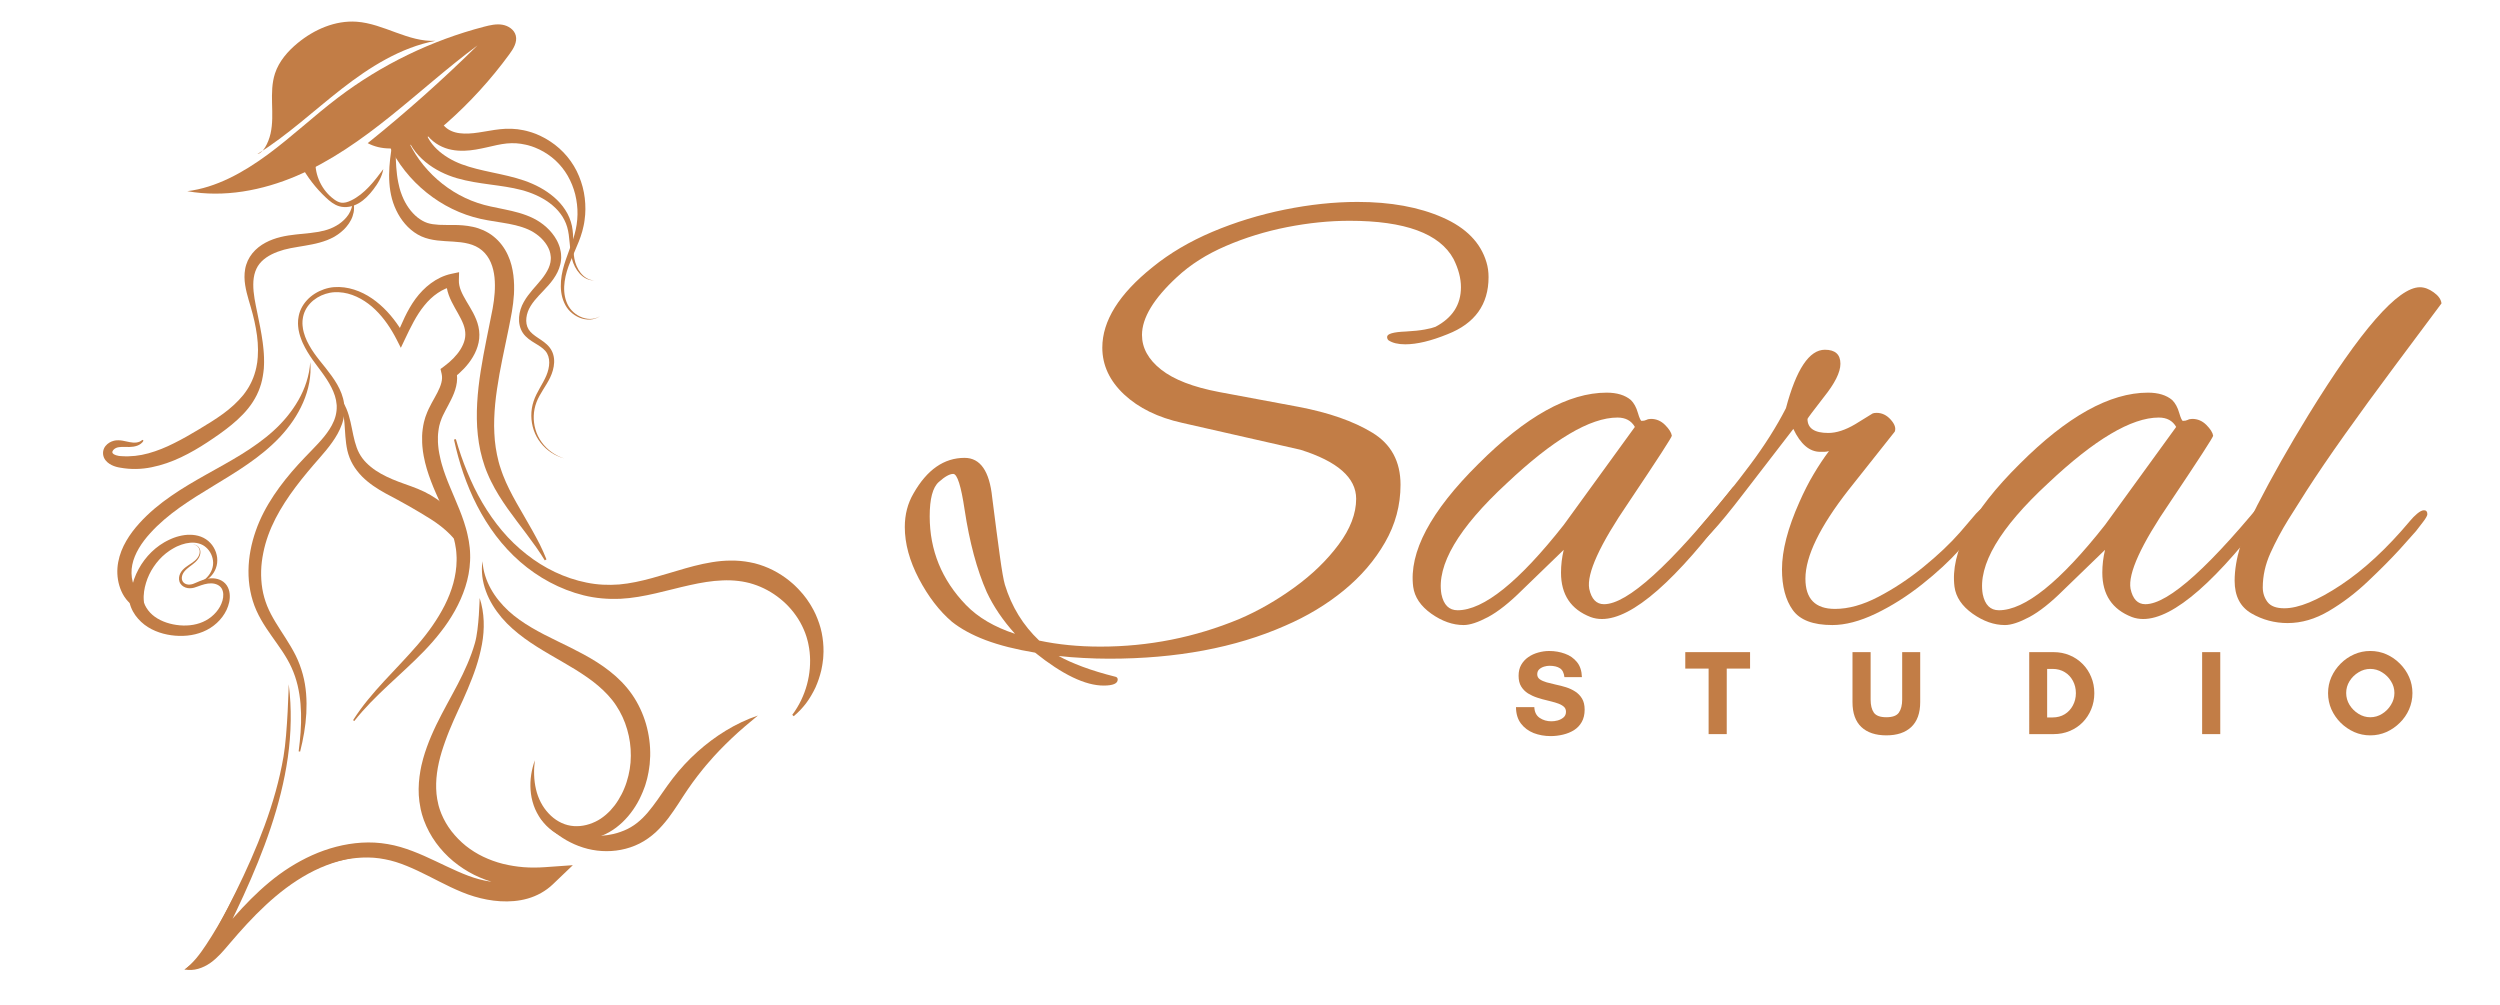 <svg xmlns="http://www.w3.org/2000/svg" id="svg57" version="1.0" preserveAspectRatio="xMidYMid" height="201" viewBox="0 0 375 150.75" zoomAndPan="magnify" width="500">
  
  <defs id="defs2">
    <g id="g1"></g>
    <clipPath id="f6157f0511">
      <path id="path1" clip-rule="nonzero" d="M 0.121,20 H 89 V 93 H 0.121 Z m 0,0"></path>
    </clipPath>
    <clipPath id="debfe81d99">
      <rect id="rect1" height="128" y="0" width="233" x="0"></rect>
    </clipPath>
    <clipPath id="fbe131b625">
      <rect id="rect2" height="23" y="0" width="152" x="0"></rect>
    </clipPath>
  </defs>
  <path id="path2" fill-rule="nonzero" fill-opacity="1" d="m 59.352,20.312 0.008,0.605 -0.008,0.605 c 0,0.398 0,0.801 0.008,1.199 0,0.793 0.016,1.582 0.078,2.352 0.062,0.773 0.145,1.527 0.293,2.254 0.039,0.18 0.074,0.363 0.121,0.539 l 0.062,0.266 0.074,0.262 c 0.023,0.086 0.047,0.176 0.074,0.258 l 0.086,0.25 c 0.051,0.168 0.121,0.328 0.184,0.492 0.516,1.293 1.32,2.438 2.273,3.203 0.477,0.375 0.977,0.672 1.496,0.844 0.508,0.168 1.078,0.238 1.75,0.281 0.672,0.035 1.426,0.02 2.266,0.023 0.844,0.012 1.781,0.055 2.816,0.281 0.516,0.105 1.059,0.289 1.59,0.52 0.266,0.121 0.531,0.27 0.789,0.418 l 0.371,0.242 c 0.121,0.09 0.242,0.18 0.359,0.273 0.469,0.375 0.895,0.816 1.25,1.289 0.359,0.477 0.652,0.98 0.887,1.492 0.477,1.023 0.703,2.055 0.828,3.031 0.121,0.984 0.133,1.926 0.086,2.84 -0.055,0.914 -0.168,1.797 -0.316,2.66 -0.078,0.445 -0.152,0.824 -0.23,1.223 l -0.23,1.184 c -0.332,1.566 -0.656,3.113 -0.961,4.637 -0.156,0.766 -0.305,1.523 -0.438,2.277 -0.137,0.758 -0.254,1.508 -0.367,2.258 -0.223,1.492 -0.367,2.977 -0.418,4.441 -0.016,0.367 -0.016,0.73 -0.016,1.098 0.008,0.359 0.016,0.727 0.035,1.086 0.035,0.723 0.094,1.441 0.207,2.148 0.113,0.707 0.246,1.41 0.43,2.105 l 0.145,0.52 c 0.047,0.172 0.113,0.34 0.168,0.512 0.059,0.168 0.109,0.344 0.172,0.512 l 0.191,0.516 c 0.527,1.367 1.227,2.727 1.988,4.086 0.758,1.363 1.594,2.723 2.375,4.141 0.199,0.355 0.395,0.707 0.586,1.066 0.191,0.355 0.383,0.711 0.566,1.078 0.352,0.73 0.699,1.469 0.988,2.227 l -0.25,0.148 c -1.652,-2.711 -3.715,-5.145 -5.566,-7.75 -0.922,-1.309 -1.789,-2.664 -2.496,-4.109 L 73.395,71.648 c -0.086,-0.18 -0.16,-0.371 -0.242,-0.555 -0.074,-0.188 -0.16,-0.367 -0.23,-0.559 L 72.715,69.969 c -0.262,-0.762 -0.48,-1.539 -0.656,-2.324 -0.176,-0.789 -0.293,-1.586 -0.383,-2.387 -0.09,-0.801 -0.137,-1.602 -0.148,-2.406 -0.027,-1.605 0.078,-3.211 0.254,-4.801 0.363,-3.188 1.027,-6.316 1.652,-9.438 0.156,-0.777 0.32,-1.559 0.465,-2.336 0.141,-0.773 0.246,-1.555 0.301,-2.336 0.055,-0.781 0.055,-1.566 -0.023,-2.336 -0.082,-0.77 -0.254,-1.531 -0.555,-2.23 -0.297,-0.699 -0.742,-1.332 -1.316,-1.816 -0.578,-0.492 -1.277,-0.812 -2.02,-1 -1.496,-0.387 -3.105,-0.297 -4.711,-0.492 -0.805,-0.098 -1.617,-0.273 -2.375,-0.613 -0.754,-0.34 -1.434,-0.836 -2.016,-1.41 -1.164,-1.164 -1.953,-2.648 -2.387,-4.215 -0.422,-1.574 -0.488,-3.207 -0.383,-4.809 0.109,-1.602 0.379,-3.18 0.648,-4.75 l 0.293,0.051 z m 0,0" fill="#c27d46"></path>
  <path id="path3" fill-rule="nonzero" fill-opacity="1" d="M 38.613,23.105 C 43.133,20.281 47.047,16.609 51.25,13.332 55.453,10.059 60.109,7.113 65.344,6.117 61.262,6.355 57.57,3.547 53.492,3.258 50.289,3.035 47.125,4.418 44.648,6.461 c -1.48,1.219 -2.793,2.727 -3.395,4.547 -0.477,1.441 -0.48,2.988 -0.445,4.504 0.039,1.516 0.109,3.051 -0.227,4.531 -0.336,1.477 -1.141,2.922 -1.969,3.062 z m 0,0" fill="#c27d46"></path>
  <path id="path4" fill-rule="nonzero" fill-opacity="1" d="m 66.965,18.484 c 3.508,-3.09 6.676,-6.566 9.434,-10.34 0.605,-0.824 1.219,-1.809 0.969,-2.805 C 77.145,4.449 76.25,3.855 75.34,3.707 c -0.906,-0.148 -1.828,0.066 -2.719,0.297 -7.918,2.062 -15.426,5.707 -21.945,10.66 -3.605,2.734 -6.902,5.859 -10.547,8.539 -3.645,2.684 -7.73,4.949 -12.035,5.473 5.508,0.992 11.246,-0.094 16.391,-2.293 5.145,-2.203 9.758,-5.477 14.121,-8.98 4.367,-3.504 8.527,-7.262 13.023,-10.594 -5.238,5.16 -10.742,10.059 -16.473,14.664 1.98,1.055 4.426,0.992 6.531,0.215 2.105,-0.773 4.008,-2.082 5.277,-3.203 z m 0,0" fill="#c27d46"></path>
  <path id="path5" fill-rule="nonzero" fill-opacity="1" d="m 47.316,24.078 c -0.105,2.242 0.98,4.512 2.801,5.828 0.305,0.223 0.641,0.422 1.016,0.488 0.516,0.09 1.043,-0.09 1.516,-0.316 2.047,-0.988 3.484,-2.883 4.848,-4.707 -0.195,1.141 -0.812,2.164 -1.52,3.082 -0.613,0.793 -1.316,1.543 -2.188,2.043 -0.871,0.5 -1.934,0.727 -2.898,0.445 -0.781,-0.227 -1.434,-0.762 -2.023,-1.32 -1.504,-1.41 -2.777,-3.066 -3.758,-4.879 0.883,-0.176 1.715,-0.59 2.207,-0.664 z m 0,0" fill="#c27d46"></path>
  <path id="path6" fill-rule="nonzero" fill-opacity="1" d="m 53.078,30.688 c 0.016,0.191 0.043,0.387 0.027,0.578 -0.004,0.098 0,0.195 -0.016,0.293 -0.012,0.098 -0.027,0.195 -0.043,0.293 -0.082,0.383 -0.203,0.77 -0.387,1.125 -0.184,0.352 -0.402,0.695 -0.664,0.996 -0.121,0.16 -0.266,0.297 -0.402,0.445 -0.148,0.133 -0.289,0.277 -0.445,0.398 -0.309,0.262 -0.645,0.48 -0.988,0.688 -0.348,0.199 -0.727,0.371 -1.09,0.516 -0.734,0.281 -1.492,0.484 -2.238,0.633 -0.742,0.156 -1.477,0.262 -2.188,0.387 -0.715,0.113 -1.406,0.246 -2.051,0.418 -1.293,0.363 -2.508,0.91 -3.355,1.758 -0.207,0.211 -0.395,0.441 -0.555,0.691 -0.152,0.258 -0.289,0.527 -0.391,0.824 -0.207,0.59 -0.301,1.258 -0.301,1.945 -0.012,1.391 0.312,2.836 0.609,4.281 0.297,1.445 0.602,2.895 0.801,4.375 l 0.066,0.555 c 0.027,0.188 0.039,0.375 0.059,0.562 0.043,0.371 0.055,0.75 0.074,1.129 0.008,0.188 0.004,0.379 0.008,0.566 v 0.285 c 0,0.098 -0.008,0.191 -0.008,0.289 -0.012,0.191 -0.016,0.383 -0.027,0.574 l -0.066,0.578 c -0.102,0.766 -0.254,1.539 -0.531,2.285 -0.07,0.184 -0.129,0.375 -0.215,0.555 -0.082,0.18 -0.152,0.371 -0.246,0.543 -0.094,0.176 -0.184,0.355 -0.281,0.527 l -0.309,0.512 C 37.066,61.629 35.93,62.734 34.75,63.711 33.566,64.688 32.328,65.535 31.09,66.352 29.844,67.172 28.535,67.938 27.152,68.594 25.77,69.25 24.293,69.777 22.75,70.086 c -1.539,0.32 -3.168,0.352 -4.73,0.062 -0.102,-0.016 -0.188,-0.027 -0.301,-0.055 -0.109,-0.023 -0.215,-0.051 -0.324,-0.082 -0.215,-0.062 -0.43,-0.145 -0.645,-0.25 -0.215,-0.105 -0.43,-0.238 -0.633,-0.418 -0.203,-0.18 -0.402,-0.414 -0.527,-0.707 -0.121,-0.293 -0.164,-0.613 -0.117,-0.926 0.047,-0.312 0.18,-0.594 0.352,-0.809 0.348,-0.426 0.785,-0.664 1.25,-0.785 0.059,-0.016 0.117,-0.031 0.18,-0.039 0.059,-0.012 0.117,-0.02 0.172,-0.023 0.113,-0.012 0.223,-0.012 0.328,-0.012 0.215,0 0.422,0.023 0.617,0.055 0.391,0.066 0.746,0.16 1.09,0.223 0.336,0.066 0.672,0.098 1.004,0.055 0.328,-0.043 0.645,-0.156 0.887,-0.402 l 0.176,0.133 c -0.195,0.355 -0.559,0.605 -0.941,0.746 -0.383,0.137 -0.789,0.191 -1.184,0.195 -0.387,0.004 -0.758,-0.02 -1.102,-0.012 -0.168,0.008 -0.332,0.02 -0.484,0.043 -0.152,0.023 -0.293,0.062 -0.402,0.113 -0.23,0.102 -0.438,0.289 -0.52,0.461 -0.082,0.176 -0.039,0.262 0.023,0.352 0.035,0.043 0.086,0.09 0.164,0.141 0.082,0.047 0.188,0.098 0.312,0.137 0.121,0.043 0.258,0.074 0.398,0.098 0.07,0.012 0.145,0.02 0.215,0.027 0.066,0.008 0.164,0.012 0.246,0.016 1.348,0.09 2.699,-0.059 4.012,-0.426 1.316,-0.363 2.602,-0.887 3.855,-1.523 1.262,-0.625 2.496,-1.336 3.734,-2.082 1.242,-0.75 2.477,-1.496 3.609,-2.324 1.133,-0.832 2.164,-1.758 3.02,-2.805 l 0.305,-0.406 c 0.102,-0.133 0.191,-0.277 0.285,-0.414 0.184,-0.285 0.363,-0.574 0.508,-0.879 l 0.113,-0.227 c 0.043,-0.078 0.078,-0.152 0.109,-0.234 L 38,56.629 c 0.07,-0.16 0.113,-0.328 0.172,-0.488 0.055,-0.168 0.109,-0.332 0.148,-0.5 l 0.125,-0.512 0.094,-0.516 0.047,-0.262 0.027,-0.266 c 0.016,-0.176 0.039,-0.352 0.051,-0.531 0.051,-0.711 0.051,-1.43 -0.004,-2.152 -0.055,-0.719 -0.145,-1.441 -0.281,-2.152 -0.125,-0.719 -0.289,-1.43 -0.473,-2.137 -0.355,-1.414 -0.887,-2.797 -1.129,-4.348 -0.121,-0.77 -0.152,-1.59 0,-2.426 0.07,-0.422 0.215,-0.832 0.387,-1.234 0.188,-0.395 0.418,-0.773 0.695,-1.113 0.551,-0.676 1.246,-1.207 1.973,-1.594 0.363,-0.199 0.742,-0.359 1.121,-0.5 0.379,-0.145 0.766,-0.25 1.152,-0.348 1.555,-0.375 3.043,-0.43 4.453,-0.602 0.707,-0.082 1.391,-0.188 2.051,-0.352 0.332,-0.09 0.641,-0.184 0.953,-0.309 0.309,-0.125 0.613,-0.27 0.902,-0.441 0.148,-0.078 0.281,-0.18 0.426,-0.27 0.133,-0.105 0.277,-0.195 0.402,-0.309 0.262,-0.211 0.496,-0.457 0.711,-0.715 C 52.223,32.293 52.402,32 52.551,31.688 c 0.145,-0.312 0.242,-0.648 0.309,-1.004 h 0.219 z m 0,0" fill="#c27d46"></path>
  <path id="path7" fill-rule="nonzero" fill-opacity="1" d="m 46.535,54.309 c 0.199,2.039 -0.234,4.145 -1.066,6.059 -0.832,1.918 -2.051,3.664 -3.488,5.195 -1.441,1.527 -3.082,2.844 -4.781,4.023 C 35.5,70.773 33.734,71.832 32,72.887 c -1.738,1.051 -3.449,2.105 -5.062,3.254 -0.805,0.578 -1.586,1.18 -2.324,1.816 -0.742,0.637 -1.441,1.312 -2.086,2.027 -0.648,0.711 -1.227,1.461 -1.695,2.258 -0.465,0.793 -0.824,1.625 -0.992,2.48 -0.047,0.219 -0.074,0.426 -0.094,0.637 -0.02,0.211 -0.027,0.426 -0.02,0.641 0.012,0.43 0.066,0.859 0.176,1.266 0.207,0.82 0.637,1.555 1.188,1.945 l -1.539,0.84 c 0.012,-1.105 0.219,-2.191 0.578,-3.215 0.367,-1.02 0.891,-1.977 1.535,-2.832 0.645,-0.855 1.422,-1.613 2.301,-2.227 0.223,-0.145 0.445,-0.297 0.676,-0.43 L 24.992,81.156 c 0.121,-0.062 0.234,-0.129 0.359,-0.18 l 0.367,-0.164 0.184,-0.078 0.191,-0.074 c 0.25,-0.094 0.508,-0.172 0.77,-0.238 0.527,-0.133 1.07,-0.215 1.625,-0.207 0.551,0 1.117,0.086 1.648,0.285 0.527,0.199 1.027,0.523 1.41,0.938 0.387,0.406 0.668,0.898 0.848,1.414 0.086,0.262 0.148,0.527 0.18,0.797 0.023,0.273 0.031,0.547 -0.004,0.816 -0.066,0.535 -0.258,1.051 -0.551,1.488 -0.285,0.438 -0.672,0.801 -1.105,1.074 -0.215,0.137 -0.449,0.238 -0.684,0.328 -0.238,0.086 -0.484,0.133 -0.73,0.164 0.48,-0.133 0.918,-0.363 1.285,-0.672 0.18,-0.156 0.352,-0.324 0.496,-0.516 0.074,-0.09 0.137,-0.191 0.203,-0.285 0.059,-0.102 0.125,-0.199 0.172,-0.305 0.211,-0.414 0.316,-0.871 0.316,-1.316 -0.004,-0.449 -0.113,-0.891 -0.297,-1.289 -0.188,-0.402 -0.453,-0.758 -0.777,-1.035 -0.16,-0.141 -0.332,-0.266 -0.516,-0.359 -0.09,-0.051 -0.191,-0.086 -0.285,-0.129 -0.102,-0.035 -0.195,-0.074 -0.301,-0.098 -0.812,-0.227 -1.719,-0.113 -2.562,0.176 -0.211,0.07 -0.422,0.152 -0.625,0.246 l -0.152,0.07 -0.152,0.078 L 26.004,82.25 c -0.102,0.047 -0.195,0.113 -0.289,0.172 l -0.289,0.184 c -0.188,0.129 -0.363,0.27 -0.547,0.402 -0.707,0.566 -1.32,1.25 -1.82,1.996 -0.508,0.746 -0.898,1.57 -1.156,2.422 -0.262,0.852 -0.391,1.734 -0.363,2.609 l 0.051,1.859 L 20,90.875 C 19.422,90.504 18.98,90.008 18.641,89.484 18.301,88.957 18.062,88.395 17.895,87.824 17.562,86.684 17.512,85.48 17.73,84.32 c 0.211,-1.148 0.648,-2.219 1.211,-3.184 0.559,-0.965 1.227,-1.832 1.949,-2.629 0.715,-0.797 1.492,-1.531 2.297,-2.219 0.809,-0.688 1.648,-1.32 2.512,-1.91 1.719,-1.195 3.512,-2.223 5.289,-3.227 1.781,-0.996 3.555,-1.965 5.254,-3.016 1.699,-1.055 3.332,-2.199 4.797,-3.531 1.457,-1.324 2.742,-2.863 3.727,-4.59 0.984,-1.727 1.645,-3.664 1.77,-5.707 z m 0,0" fill="#c27d46"></path>
  <path id="path8" fill-rule="nonzero" fill-opacity="1" d="m 21.539,88.727 c -0.121,0.574 -0.105,1.129 0.059,1.66 0.086,0.27 0.207,0.531 0.367,0.785 0.152,0.25 0.352,0.508 0.559,0.73 0.84,0.898 2.098,1.48 3.43,1.75 1.332,0.27 2.742,0.25 4.012,-0.184 1.262,-0.422 2.387,-1.312 3.035,-2.48 0.16,-0.289 0.285,-0.605 0.375,-0.914 0.086,-0.309 0.129,-0.633 0.113,-0.945 -0.012,-0.309 -0.094,-0.602 -0.234,-0.848 -0.145,-0.242 -0.363,-0.434 -0.637,-0.566 -0.273,-0.133 -0.594,-0.203 -0.922,-0.211 -0.324,-0.012 -0.664,0.043 -1.004,0.129 -0.34,0.086 -0.68,0.207 -1.027,0.336 -0.164,0.062 -0.363,0.137 -0.559,0.188 -0.199,0.051 -0.406,0.082 -0.621,0.082 -0.426,0.008 -0.875,-0.133 -1.203,-0.434 -0.164,-0.148 -0.297,-0.348 -0.363,-0.562 -0.07,-0.215 -0.082,-0.434 -0.059,-0.645 0.051,-0.422 0.262,-0.801 0.527,-1.094 0.266,-0.293 0.578,-0.52 0.891,-0.727 0.312,-0.207 0.625,-0.402 0.902,-0.637 0.281,-0.23 0.52,-0.508 0.66,-0.836 0.141,-0.328 0.18,-0.715 0.012,-1.039 -0.082,-0.164 -0.199,-0.309 -0.352,-0.41 -0.074,-0.051 -0.156,-0.094 -0.246,-0.121 -0.09,-0.023 -0.18,-0.035 -0.273,-0.031 0.094,-0.012 0.188,-0.004 0.281,0.016 0.09,0.02 0.176,0.059 0.258,0.105 0.164,0.102 0.297,0.242 0.395,0.41 0.199,0.332 0.188,0.762 0.055,1.121 -0.129,0.363 -0.371,0.68 -0.648,0.941 C 29.043,84.562 28.734,84.777 28.438,85 c -0.289,0.223 -0.57,0.457 -0.789,0.73 -0.215,0.27 -0.355,0.582 -0.375,0.906 -0.02,0.324 0.094,0.621 0.328,0.805 0.113,0.094 0.254,0.164 0.402,0.203 0.148,0.043 0.305,0.055 0.461,0.043 0.16,-0.012 0.32,-0.043 0.48,-0.094 0.16,-0.051 0.309,-0.121 0.484,-0.199 C 29.77,87.242 30.125,87.09 30.5,86.969 c 0.375,-0.117 0.77,-0.211 1.191,-0.223 0.418,-0.012 0.844,0.047 1.254,0.211 0.41,0.16 0.797,0.453 1.059,0.836 0.258,0.379 0.398,0.82 0.445,1.254 0.051,0.43 0.016,0.855 -0.066,1.27 -0.09,0.41 -0.223,0.797 -0.398,1.172 -0.707,1.488 -2.008,2.648 -3.527,3.27 -0.758,0.312 -1.559,0.504 -2.367,0.582 -0.805,0.078 -1.617,0.059 -2.414,-0.055 C 24.875,95.172 24.078,94.969 23.312,94.645 22.543,94.324 21.801,93.875 21.164,93.273 20.844,92.973 20.562,92.652 20.301,92.289 20.043,91.926 19.82,91.523 19.652,91.09 19.312,90.223 19.23,89.246 19.363,88.355 Z m 0,0" fill="#c27d46"></path>
  <path id="path9" fill-rule="nonzero" fill-opacity="1" d="m 44.797,112.707 c 0.246,-1.906 0.414,-3.816 0.359,-5.711 -0.023,-0.949 -0.098,-1.891 -0.246,-2.816 -0.043,-0.23 -0.078,-0.461 -0.121,-0.688 l -0.145,-0.684 -0.18,-0.676 c -0.059,-0.223 -0.141,-0.441 -0.207,-0.664 C 43.957,100.594 43.586,99.758 43.125,98.957 42.672,98.152 42.145,97.375 41.594,96.598 41.047,95.816 40.477,95.035 39.934,94.211 39.391,93.387 38.883,92.516 38.461,91.578 37.625,89.695 37.25,87.621 37.273,85.586 c 0.023,-2.043 0.422,-4.051 1.09,-5.957 0.664,-1.914 1.617,-3.688 2.715,-5.34 1.102,-1.652 2.348,-3.18 3.66,-4.621 0.656,-0.719 1.336,-1.422 2.004,-2.109 0.664,-0.688 1.316,-1.363 1.891,-2.078 0.289,-0.355 0.559,-0.727 0.801,-1.105 0.234,-0.379 0.461,-0.766 0.621,-1.172 l 0.066,-0.152 0.055,-0.152 c 0.035,-0.105 0.074,-0.203 0.105,-0.309 0.055,-0.211 0.121,-0.418 0.148,-0.633 0.047,-0.211 0.055,-0.426 0.074,-0.641 0.012,-0.109 0,-0.215 0.004,-0.324 v -0.164 c -0.004,-0.051 -0.008,-0.105 -0.016,-0.16 -0.062,-0.871 -0.363,-1.73 -0.777,-2.551 -0.203,-0.414 -0.449,-0.812 -0.699,-1.211 -0.254,-0.395 -0.531,-0.777 -0.809,-1.164 -0.281,-0.387 -0.57,-0.77 -0.859,-1.156 C 47.055,54.195 46.77,53.801 46.5,53.387 46.234,52.977 45.973,52.559 45.746,52.121 45.625,51.902 45.523,51.676 45.414,51.453 c -0.094,-0.23 -0.199,-0.457 -0.277,-0.695 -0.09,-0.23 -0.156,-0.477 -0.227,-0.719 -0.035,-0.121 -0.055,-0.246 -0.082,-0.367 -0.016,-0.062 -0.031,-0.125 -0.039,-0.188 l -0.027,-0.188 c -0.016,-0.125 -0.043,-0.25 -0.043,-0.379 l -0.02,-0.383 c -0.004,-0.129 0.008,-0.258 0.012,-0.387 0.004,-0.062 0.004,-0.125 0.012,-0.191 L 44.75,47.766 c 0.059,-0.508 0.203,-1.012 0.43,-1.48 0.227,-0.465 0.523,-0.891 0.871,-1.266 0.695,-0.758 1.594,-1.297 2.555,-1.633 0.48,-0.164 0.984,-0.277 1.496,-0.316 0.508,-0.039 1.02,-0.023 1.523,0.039 0.504,0.066 1,0.176 1.48,0.328 0.484,0.152 0.949,0.344 1.398,0.566 0.902,0.445 1.734,1.031 2.488,1.688 1.512,1.312 2.711,2.938 3.699,4.648 l -1.203,0.047 c 0.383,-0.934 0.773,-1.883 1.227,-2.82 0.453,-0.934 0.969,-1.863 1.605,-2.734 0.645,-0.867 1.402,-1.668 2.301,-2.332 0.895,-0.664 1.938,-1.184 3.078,-1.426 l 1.164,-0.246 -0.031,1.223 c -0.016,0.5 0.098,1.008 0.305,1.531 0.207,0.523 0.504,1.051 0.824,1.602 0.324,0.551 0.68,1.117 1.008,1.738 0.324,0.625 0.633,1.309 0.801,2.082 0.172,0.773 0.188,1.613 0.02,2.387 -0.164,0.781 -0.473,1.5 -0.855,2.145 -0.379,0.648 -0.836,1.227 -1.332,1.75 -0.496,0.527 -1.027,1 -1.59,1.434 l 0.414,-1.172 c 0.207,0.793 0.172,1.637 0,2.371 -0.168,0.742 -0.449,1.391 -0.738,1.984 -0.289,0.598 -0.598,1.148 -0.875,1.676 -0.277,0.531 -0.531,1.031 -0.691,1.531 l -0.07,0.188 c -0.023,0.062 -0.035,0.125 -0.055,0.191 L 65.891,63.875 c -0.043,0.266 -0.113,0.523 -0.133,0.797 -0.078,0.535 -0.086,1.086 -0.066,1.645 l 0.027,0.418 c 0.012,0.141 0.027,0.281 0.043,0.422 l 0.023,0.211 0.031,0.211 L 65.887,68 c 0.059,0.281 0.105,0.562 0.18,0.844 0.035,0.141 0.066,0.285 0.102,0.426 l 0.117,0.422 c 0.16,0.562 0.344,1.121 0.551,1.68 0.199,0.559 0.43,1.113 0.664,1.68 0.465,1.125 0.969,2.266 1.438,3.441 0.234,0.59 0.461,1.188 0.66,1.805 0.102,0.305 0.191,0.617 0.285,0.93 l 0.129,0.473 c 0.043,0.156 0.082,0.316 0.113,0.48 0.156,0.637 0.258,1.297 0.332,1.957 l 0.043,0.5 c 0.016,0.168 0.012,0.336 0.02,0.5 0.004,0.336 0.02,0.672 -0.008,1.004 -0.055,1.336 -0.309,2.648 -0.711,3.895 -0.398,1.25 -0.934,2.438 -1.559,3.562 l -0.488,0.832 -0.516,0.809 -0.547,0.785 c -0.188,0.258 -0.383,0.508 -0.574,0.762 -0.777,1.004 -1.617,1.957 -2.488,2.863 -0.867,0.902 -1.773,1.766 -2.68,2.617 l -2.719,2.527 c -1.801,1.691 -3.559,3.418 -5.086,5.363 l -0.18,-0.129 c 1.332,-2.105 2.965,-4.016 4.648,-5.844 0.84,-0.918 1.695,-1.816 2.543,-2.715 0.844,-0.898 1.672,-1.809 2.473,-2.734 1.594,-1.844 3.008,-3.824 4.086,-5.949 0.531,-1.062 0.973,-2.164 1.281,-3.289 0.305,-1.125 0.484,-2.273 0.496,-3.414 0.02,-0.285 -0.008,-0.57 -0.02,-0.855 -0.008,-0.141 -0.008,-0.285 -0.027,-0.426 L 68.398,82.379 C 68.316,81.812 68.211,81.246 68.059,80.688 c -0.035,-0.141 -0.074,-0.281 -0.117,-0.422 l -0.125,-0.422 c -0.094,-0.277 -0.184,-0.559 -0.289,-0.836 -0.199,-0.559 -0.422,-1.113 -0.656,-1.672 -0.469,-1.113 -0.988,-2.23 -1.496,-3.383 -0.25,-0.574 -0.496,-1.16 -0.723,-1.766 -0.23,-0.602 -0.441,-1.215 -0.629,-1.84 -0.188,-0.625 -0.34,-1.27 -0.465,-1.922 l -0.082,-0.496 -0.039,-0.246 -0.027,-0.25 c -0.02,-0.168 -0.039,-0.336 -0.055,-0.504 l -0.031,-0.508 c -0.027,-0.68 -0.02,-1.367 0.082,-2.059 0.031,-0.348 0.117,-0.688 0.184,-1.031 l 0.141,-0.512 c 0.027,-0.082 0.047,-0.168 0.074,-0.254 l 0.094,-0.25 c 0.477,-1.352 1.203,-2.418 1.719,-3.445 0.262,-0.512 0.477,-1.008 0.59,-1.477 0.117,-0.469 0.133,-0.895 0.039,-1.309 l -0.172,-0.734 0.586,-0.434 c 0.961,-0.715 1.824,-1.562 2.414,-2.512 0.293,-0.473 0.516,-0.969 0.633,-1.469 0.121,-0.504 0.117,-1 0.023,-1.508 -0.094,-0.512 -0.312,-1.039 -0.582,-1.582 -0.266,-0.539 -0.594,-1.09 -0.922,-1.676 -0.324,-0.586 -0.656,-1.211 -0.914,-1.914 -0.254,-0.699 -0.418,-1.496 -0.367,-2.309 l 1.129,0.977 c -0.844,0.152 -1.664,0.52 -2.414,1.027 -0.754,0.508 -1.434,1.156 -2.02,1.887 -0.598,0.734 -1.117,1.551 -1.586,2.41 -0.473,0.859 -0.902,1.762 -1.336,2.676 l -0.594,1.25 -0.609,-1.203 C 58.668,49.309 57.625,47.738 56.293,46.453 c -0.664,-0.645 -1.402,-1.199 -2.207,-1.645 -0.805,-0.441 -1.672,-0.77 -2.57,-0.906 -0.449,-0.066 -0.902,-0.094 -1.355,-0.07 -0.449,0.023 -0.895,0.113 -1.324,0.246 -0.863,0.27 -1.668,0.746 -2.285,1.398 -0.621,0.652 -1.035,1.477 -1.141,2.371 l -0.023,0.168 c -0.008,0.055 -0.008,0.109 -0.012,0.168 0,0.109 -0.008,0.223 -0.008,0.336 l 0.02,0.336 c 0.004,0.113 0.027,0.227 0.043,0.336 l 0.023,0.168 c 0.008,0.059 0.023,0.113 0.035,0.168 0.027,0.109 0.047,0.223 0.078,0.332 0.066,0.223 0.129,0.441 0.211,0.656 0.078,0.219 0.18,0.426 0.27,0.641 0.109,0.207 0.207,0.418 0.324,0.621 0.223,0.41 0.477,0.805 0.746,1.191 0.266,0.387 0.559,0.762 0.852,1.133 l 0.906,1.129 c 0.598,0.762 1.191,1.547 1.695,2.418 0.496,0.867 0.902,1.836 1.043,2.887 0.012,0.062 0.02,0.129 0.027,0.195 l 0.016,0.195 c 0.008,0.133 0.023,0.266 0.02,0.398 -0.004,0.266 -0.004,0.531 -0.043,0.793 -0.02,0.27 -0.078,0.523 -0.133,0.785 -0.027,0.129 -0.066,0.254 -0.102,0.383 l -0.055,0.188 -0.066,0.188 c -0.168,0.496 -0.398,0.961 -0.641,1.414 -0.25,0.449 -0.523,0.875 -0.816,1.285 -0.582,0.82 -1.219,1.578 -1.859,2.305 -0.637,0.727 -1.258,1.438 -1.863,2.172 -1.211,1.461 -2.359,2.957 -3.367,4.523 -0.508,0.781 -0.969,1.586 -1.395,2.402 -0.422,0.824 -0.793,1.664 -1.105,2.523 -0.309,0.859 -0.559,1.742 -0.734,2.633 -0.184,0.891 -0.297,1.797 -0.324,2.699 -0.023,0.906 0.031,1.809 0.176,2.691 0.145,0.887 0.395,1.746 0.723,2.578 0.676,1.668 1.75,3.23 2.793,4.863 0.52,0.82 1.035,1.664 1.484,2.559 0.445,0.898 0.801,1.852 1.062,2.812 0.535,1.934 0.637,3.934 0.539,5.879 -0.109,1.957 -0.457,3.871 -0.93,5.742 l -0.215,-0.039 z m 0,0" fill="#c27d46"></path>
  <path id="path10" fill-rule="nonzero" fill-opacity="1" d="m 63.668,18.977 c 0.074,0.613 0.277,1.215 0.594,1.789 0.32,0.574 0.75,1.113 1.258,1.602 1.023,0.98 2.332,1.75 3.73,2.273 1.43,0.535 2.98,0.883 4.57,1.223 1.586,0.34 3.219,0.676 4.82,1.227 1.609,0.559 3.145,1.355 4.453,2.473 0.648,0.559 1.238,1.203 1.703,1.934 0.473,0.723 0.809,1.539 0.992,2.379 0.344,1.688 0.086,3.324 0.363,4.891 0.141,0.77 0.449,1.527 0.941,2.156 0.246,0.309 0.539,0.586 0.887,0.789 0.34,0.207 0.738,0.332 1.145,0.344 -0.406,0.016 -0.82,-0.078 -1.191,-0.262 -0.371,-0.184 -0.699,-0.449 -0.98,-0.754 -0.562,-0.617 -0.945,-1.383 -1.16,-2.199 -0.406,-1.621 -0.281,-3.305 -0.719,-4.793 -0.219,-0.734 -0.566,-1.422 -1.031,-2.027 -0.457,-0.609 -1.02,-1.141 -1.637,-1.598 -1.242,-0.91 -2.699,-1.531 -4.195,-1.926 -1.512,-0.398 -3.094,-0.605 -4.707,-0.824 -1.617,-0.223 -3.277,-0.457 -4.941,-0.938 -1.684,-0.492 -3.312,-1.27 -4.742,-2.438 -0.711,-0.586 -1.367,-1.277 -1.906,-2.086 -0.535,-0.809 -0.945,-1.746 -1.145,-2.738 l 2.898,-0.5 z m 0,0" fill="#c27d46"></path>
  <path id="path11" fill-rule="nonzero" fill-opacity="1" d="m 60.625,19.629 c 1.719,4.957 5.926,9.113 11.02,10.809 1.258,0.434 2.625,0.672 4.047,0.969 1.418,0.297 2.902,0.641 4.32,1.344 0.715,0.359 1.375,0.805 1.965,1.344 0.59,0.539 1.109,1.168 1.508,1.887 0.105,0.176 0.184,0.371 0.27,0.559 0.086,0.188 0.145,0.391 0.215,0.59 0.105,0.406 0.195,0.824 0.199,1.25 l 0.008,0.32 -0.027,0.32 c -0.016,0.211 -0.051,0.422 -0.102,0.625 -0.098,0.41 -0.242,0.801 -0.418,1.164 -0.355,0.727 -0.82,1.352 -1.309,1.918 -0.492,0.57 -1.004,1.074 -1.477,1.586 -0.473,0.512 -0.91,1.027 -1.25,1.586 -0.34,0.543 -0.562,1.148 -0.637,1.77 -0.074,0.613 0.02,1.23 0.324,1.727 0.301,0.5 0.836,0.898 1.422,1.289 0.297,0.199 0.602,0.398 0.906,0.629 0.301,0.23 0.598,0.5 0.844,0.82 0.25,0.324 0.438,0.703 0.543,1.094 0.109,0.391 0.141,0.793 0.121,1.18 -0.039,0.781 -0.266,1.516 -0.582,2.191 -0.32,0.672 -0.715,1.277 -1.09,1.883 -0.371,0.605 -0.73,1.207 -0.973,1.852 -0.246,0.645 -0.387,1.332 -0.41,2.027 -0.051,1.387 0.344,2.809 1.176,3.949 0.82,1.145 2.023,2.027 3.391,2.449 -1.383,-0.359 -2.641,-1.199 -3.535,-2.34 -0.906,-1.137 -1.391,-2.598 -1.398,-4.062 -0.008,-0.734 0.109,-1.473 0.344,-2.176 0.234,-0.703 0.582,-1.352 0.934,-1.98 0.352,-0.625 0.711,-1.234 0.977,-1.867 0.262,-0.625 0.43,-1.293 0.434,-1.945 0.004,-0.652 -0.176,-1.273 -0.574,-1.738 -0.398,-0.473 -0.984,-0.816 -1.598,-1.191 -0.309,-0.188 -0.629,-0.387 -0.934,-0.629 -0.309,-0.242 -0.605,-0.531 -0.844,-0.883 -0.238,-0.352 -0.398,-0.75 -0.488,-1.156 -0.094,-0.406 -0.113,-0.82 -0.086,-1.227 0.059,-0.805 0.316,-1.582 0.703,-2.266 0.379,-0.68 0.848,-1.277 1.32,-1.836 0.473,-0.559 0.957,-1.082 1.379,-1.613 0.418,-0.531 0.785,-1.086 1.035,-1.656 0.121,-0.285 0.215,-0.574 0.27,-0.863 0.027,-0.145 0.043,-0.289 0.047,-0.434 L 82.625,38.68 82.609,38.465 C 82.594,38.176 82.52,37.895 82.434,37.613 82.375,37.477 82.328,37.336 82.262,37.203 82.191,37.07 82.133,36.934 82.047,36.805 81.414,35.766 80.367,34.922 79.219,34.414 78.637,34.156 78,33.953 77.348,33.793 76.691,33.633 76.016,33.508 75.32,33.398 73.938,33.168 72.465,32.98 70.996,32.551 c -2.922,-0.836 -5.629,-2.375 -7.891,-4.414 -2.266,-2.039 -4.094,-4.594 -5.238,-7.477 l 2.754,-1.027 z m 0,0" fill="#c27d46"></path>
  <path id="path12" fill-rule="nonzero" fill-opacity="1" d="m 66.074,17.824 c 0.027,0.137 0.062,0.277 0.121,0.418 0.062,0.141 0.141,0.281 0.238,0.418 0.203,0.27 0.477,0.527 0.797,0.734 0.164,0.102 0.332,0.195 0.512,0.27 0.086,0.043 0.18,0.07 0.27,0.105 0.098,0.031 0.195,0.066 0.297,0.09 0.203,0.055 0.41,0.094 0.629,0.121 0.219,0.031 0.441,0.047 0.672,0.055 0.918,0.031 1.898,-0.102 2.938,-0.281 1.035,-0.172 2.141,-0.383 3.316,-0.438 0.586,-0.027 1.188,0.008 1.773,0.07 0.586,0.082 1.168,0.188 1.73,0.359 0.141,0.043 0.281,0.078 0.418,0.125 l 0.621,0.223 0.199,0.09 0.402,0.172 c 0.523,0.25 1.035,0.527 1.516,0.852 1.938,1.258 3.477,3.121 4.332,5.23 0.434,1.051 0.727,2.152 0.859,3.27 0.133,1.113 0.133,2.242 -0.031,3.348 l -0.062,0.414 c -0.023,0.137 -0.055,0.273 -0.082,0.41 -0.051,0.273 -0.129,0.543 -0.195,0.809 -0.148,0.539 -0.332,1.059 -0.531,1.562 -0.398,1.016 -0.855,1.98 -1.25,2.957 -0.398,0.973 -0.723,1.965 -0.863,2.992 -0.141,1.023 -0.105,2.086 0.262,3.051 0.18,0.484 0.438,0.93 0.789,1.309 0.352,0.379 0.773,0.695 1.246,0.918 0.469,0.227 0.988,0.359 1.516,0.363 0.523,0.004 1.059,-0.137 1.508,-0.426 -0.434,0.316 -0.965,0.488 -1.508,0.516 -0.539,0.027 -1.086,-0.078 -1.59,-0.281 C 86.414,47.438 85.949,47.133 85.555,46.75 85.152,46.371 84.84,45.891 84.621,45.387 84.164,44.371 84.062,43.234 84.148,42.141 c 0.086,-1.098 0.371,-2.172 0.723,-3.191 0.348,-1.023 0.75,-2.016 1.074,-3.012 0.332,-0.992 0.559,-1.988 0.641,-3.008 0.09,-1.016 0.031,-2.039 -0.148,-3.035 C 86.266,28.902 85.945,27.934 85.512,27.039 85.082,26.137 84.516,25.312 83.848,24.594 83.184,23.867 82.398,23.258 81.555,22.766 81.133,22.516 80.688,22.312 80.238,22.129 l -0.34,-0.125 -0.172,-0.062 -0.172,-0.051 -0.348,-0.105 c -0.117,-0.031 -0.234,-0.055 -0.352,-0.082 -0.469,-0.113 -0.945,-0.172 -1.418,-0.211 -0.477,-0.023 -0.945,-0.023 -1.422,0.027 -0.957,0.098 -1.949,0.34 -3,0.582 -1.055,0.238 -2.188,0.477 -3.406,0.512 -0.305,0.004 -0.613,0 -0.93,-0.023 -0.312,-0.023 -0.633,-0.062 -0.949,-0.129 -0.16,-0.031 -0.32,-0.07 -0.48,-0.109 -0.16,-0.051 -0.324,-0.094 -0.484,-0.156 C 66.445,22.082 66.137,21.938 65.836,21.773 65.238,21.438 64.684,21 64.211,20.441 c -0.234,-0.281 -0.441,-0.594 -0.617,-0.93 -0.176,-0.344 -0.309,-0.711 -0.398,-1.094 z m 0,0" fill="#c27d46"></path>
  <path id="path13" fill-rule="nonzero" fill-opacity="1" d="m 43.316,102.68 c 0.453,3.613 0.371,7.293 -0.137,10.902 -0.512,3.617 -1.426,7.168 -2.586,10.625 -1.156,3.457 -2.559,6.828 -4.07,10.141 -1.512,3.312 -3.141,6.562 -4.789,9.793 l -1.309,-0.859 c 1.512,-1.918 3.035,-3.848 4.668,-5.707 1.629,-1.855 3.375,-3.641 5.309,-5.246 1.926,-1.605 4.086,-2.992 6.406,-4.039 2.324,-1.043 4.844,-1.73 7.441,-1.891 0.328,-0.008 0.652,-0.031 0.977,-0.031 l 0.98,0.023 0.977,0.082 c 0.328,0.035 0.652,0.094 0.977,0.141 1.297,0.215 2.543,0.602 3.734,1.055 1.195,0.453 2.336,0.977 3.449,1.504 1.113,0.527 2.203,1.055 3.289,1.531 0.543,0.242 1.086,0.461 1.633,0.668 0.535,0.203 1.07,0.375 1.617,0.52 1.094,0.285 2.207,0.465 3.301,0.496 2.188,0.07 4.297,-0.512 5.652,-1.895 l 1.18,2.566 c -2.438,0.223 -4.93,0.098 -7.348,-0.527 -1.203,-0.309 -2.387,-0.738 -3.52,-1.293 -1.125,-0.559 -2.195,-1.262 -3.168,-2.066 -0.973,-0.812 -1.844,-1.742 -2.594,-2.773 -0.746,-1.027 -1.352,-2.168 -1.801,-3.367 -0.059,-0.148 -0.102,-0.305 -0.152,-0.457 -0.047,-0.156 -0.102,-0.305 -0.145,-0.461 l -0.117,-0.469 c -0.02,-0.078 -0.043,-0.156 -0.059,-0.234 l -0.043,-0.234 c -0.055,-0.312 -0.117,-0.629 -0.16,-0.941 l -0.09,-0.949 c -0.07,-1.266 0.035,-2.523 0.25,-3.734 l 0.09,-0.453 0.043,-0.227 0.055,-0.219 c 0.074,-0.297 0.145,-0.594 0.223,-0.887 l 0.262,-0.867 c 0.09,-0.289 0.199,-0.57 0.293,-0.852 0.098,-0.285 0.211,-0.562 0.316,-0.84 0.109,-0.277 0.219,-0.555 0.34,-0.824 0.23,-0.547 0.484,-1.078 0.73,-1.609 0.516,-1.055 1.055,-2.086 1.605,-3.102 0.547,-1.02 1.098,-2.008 1.621,-3.016 0.523,-1.008 1.023,-2.02 1.461,-3.055 0.441,-1.035 0.832,-2.086 1.137,-3.164 0.617,-2.148 0.703,-6.738 0.703,-6.738 0.73,2.219 0.773,4.664 0.34,6.977 -0.215,1.16 -0.516,2.301 -0.883,3.414 -0.367,1.117 -0.801,2.199 -1.25,3.273 -0.227,0.539 -0.461,1.066 -0.695,1.598 l -0.723,1.566 c -0.477,1.035 -0.938,2.074 -1.363,3.113 -0.203,0.523 -0.414,1.043 -0.594,1.566 -0.102,0.262 -0.188,0.523 -0.273,0.785 -0.09,0.262 -0.18,0.523 -0.254,0.789 -0.32,1.051 -0.562,2.113 -0.703,3.168 -0.141,1.055 -0.168,2.105 -0.074,3.129 l 0.102,0.762 c 0.043,0.254 0.105,0.5 0.156,0.75 l 0.043,0.188 c 0.012,0.062 0.035,0.121 0.051,0.184 l 0.109,0.363 c 0.035,0.117 0.082,0.238 0.125,0.355 0.047,0.117 0.078,0.238 0.133,0.355 0.387,0.934 0.895,1.828 1.52,2.637 0.633,0.809 1.352,1.551 2.156,2.199 0.809,0.641 1.68,1.191 2.617,1.637 0.934,0.445 1.918,0.805 2.938,1.062 0.512,0.125 1.027,0.238 1.551,0.316 0.52,0.09 1.047,0.145 1.578,0.191 1.059,0.082 2.129,0.07 3.199,-0.004 l 4.172,-0.297 -2.992,2.863 c -1.066,1.023 -2.402,1.754 -3.77,2.141 -1.371,0.395 -2.762,0.484 -4.105,0.406 -1.348,-0.078 -2.652,-0.336 -3.91,-0.711 -0.625,-0.188 -1.25,-0.406 -1.848,-0.656 -0.59,-0.242 -1.172,-0.5 -1.738,-0.77 -1.133,-0.539 -2.227,-1.113 -3.305,-1.656 -1.082,-0.543 -2.152,-1.062 -3.234,-1.5 -1.078,-0.441 -2.172,-0.801 -3.281,-1.004 -0.277,-0.047 -0.555,-0.105 -0.836,-0.141 l -0.844,-0.09 -0.852,-0.035 c -0.281,-0.008 -0.566,0.008 -0.852,0.012 -2.285,0.09 -4.566,0.656 -6.715,1.566 -1.074,0.461 -2.117,1 -3.121,1.605 -1.004,0.609 -1.973,1.289 -2.902,2.027 -1.867,1.469 -3.59,3.145 -5.223,4.914 -1.637,1.773 -3.191,3.641 -4.75,5.52 l -1.309,-0.859 c 1.723,-3.188 3.434,-6.371 5.027,-9.609 1.594,-3.238 3.07,-6.535 4.312,-9.914 1.242,-3.383 2.246,-6.855 2.852,-10.406 0.613,-3.543 0.781,-10.801 0.781,-10.801 z m 0,0" fill="#c27d46"></path>
  <path id="path14" fill-rule="nonzero" fill-opacity="1" d="m 68.379,65.867 c 0.477,1.672 1.039,3.312 1.703,4.91 0.652,1.602 1.406,3.16 2.277,4.641 0.871,1.48 1.855,2.891 2.953,4.195 1.102,1.305 2.328,2.488 3.656,3.527 2.648,2.098 5.758,3.598 9.004,4.246 1.625,0.34 3.277,0.41 4.91,0.285 1.641,-0.145 3.281,-0.512 4.93,-0.961 0.82,-0.223 1.648,-0.469 2.484,-0.719 0.836,-0.25 1.676,-0.508 2.531,-0.746 1.711,-0.484 3.488,-0.914 5.363,-1.094 0.938,-0.078 1.895,-0.094 2.855,-0.012 0.48,0.047 0.961,0.105 1.441,0.203 l 0.719,0.152 c 0.238,0.062 0.473,0.137 0.707,0.203 1.871,0.586 3.586,1.59 5.027,2.871 0.188,0.156 0.352,0.332 0.527,0.5 0.172,0.172 0.344,0.336 0.5,0.523 0.16,0.18 0.324,0.355 0.48,0.539 l 0.445,0.57 0.109,0.145 0.102,0.148 0.199,0.301 0.203,0.301 c 0.066,0.098 0.121,0.207 0.184,0.309 0.121,0.211 0.246,0.414 0.355,0.629 l 0.316,0.648 c 0.387,0.883 0.711,1.793 0.898,2.734 0.188,0.938 0.281,1.887 0.27,2.832 0,0.234 -0.019,0.469 -0.031,0.703 -0.008,0.117 -0.016,0.234 -0.023,0.352 l -0.047,0.348 -0.043,0.348 c -0.012,0.117 -0.027,0.23 -0.055,0.344 l -0.133,0.688 c -0.215,0.902 -0.508,1.785 -0.887,2.621 -0.398,0.828 -0.855,1.617 -1.398,2.344 -0.289,0.352 -0.559,0.707 -0.879,1.027 -0.305,0.328 -0.645,0.621 -0.977,0.91 l -0.215,-0.203 c 2.074,-2.777 2.941,-6.203 2.609,-9.398 l -0.078,-0.594 c -0.023,-0.199 -0.074,-0.395 -0.109,-0.59 l -0.059,-0.289 -0.074,-0.289 c -0.055,-0.191 -0.094,-0.383 -0.16,-0.57 -0.234,-0.75 -0.559,-1.465 -0.934,-2.148 -0.766,-1.359 -1.797,-2.57 -3.008,-3.539 -1.207,-0.977 -2.586,-1.727 -4.039,-2.188 l -0.547,-0.164 -0.555,-0.129 c -0.371,-0.086 -0.758,-0.141 -1.145,-0.188 -0.77,-0.09 -1.562,-0.121 -2.363,-0.082 -1.605,0.055 -3.254,0.34 -4.914,0.711 -0.836,0.184 -1.676,0.387 -2.52,0.602 -0.844,0.211 -1.699,0.426 -2.563,0.621 -1.73,0.398 -3.516,0.738 -5.359,0.828 -1.84,0.074 -3.699,-0.082 -5.477,-0.523 -3.555,-0.887 -6.809,-2.668 -9.516,-5.023 -1.355,-1.18 -2.574,-2.504 -3.648,-3.922 -1.07,-1.418 -2.008,-2.93 -2.816,-4.5 C 70.754,74.289 70.074,72.66 69.5,71 68.93,69.34 68.469,67.645 68.098,65.938 l 0.285,-0.07 z m 0,0" fill="#c27d46"></path>
  <path id="path15" fill-rule="nonzero" fill-opacity="1" d="m 72.375,84.203 c 0.094,1.488 0.566,2.887 1.258,4.137 0.348,0.621 0.75,1.215 1.199,1.762 0.449,0.551 0.934,1.07 1.453,1.547 0.52,0.477 1.07,0.918 1.652,1.328 0.578,0.41 1.176,0.797 1.793,1.16 0.617,0.363 1.25,0.707 1.891,1.043 0.641,0.332 1.301,0.648 1.957,0.977 l 1.996,0.977 c 0.668,0.332 1.336,0.68 2.004,1.043 1.336,0.727 2.66,1.543 3.902,2.523 1.246,0.977 2.398,2.133 3.34,3.488 0.934,1.352 1.625,2.852 2.082,4.41 0.449,1.566 0.664,3.191 0.629,4.816 -0.016,0.406 -0.047,0.812 -0.078,1.215 -0.055,0.402 -0.102,0.809 -0.176,1.207 l -0.125,0.598 c -0.043,0.199 -0.078,0.398 -0.145,0.594 l -0.168,0.59 c -0.031,0.098 -0.059,0.195 -0.09,0.289 l -0.109,0.289 c -0.148,0.383 -0.281,0.766 -0.465,1.133 l -0.262,0.555 c -0.09,0.184 -0.188,0.359 -0.289,0.535 -0.402,0.715 -0.871,1.387 -1.406,2.02 -0.266,0.312 -0.555,0.613 -0.852,0.902 -0.305,0.285 -0.621,0.559 -0.957,0.812 -0.336,0.246 -0.688,0.48 -1.055,0.688 -0.375,0.207 -0.754,0.398 -1.152,0.547 -0.785,0.312 -1.617,0.508 -2.465,0.574 -0.211,0.023 -0.426,0.023 -0.637,0.027 -0.215,-0.004 -0.426,-0.004 -0.637,-0.023 -0.426,-0.031 -0.852,-0.105 -1.266,-0.215 -0.828,-0.215 -1.613,-0.598 -2.289,-1.082 -0.34,-0.246 -0.652,-0.52 -0.945,-0.809 -0.285,-0.297 -0.559,-0.598 -0.793,-0.93 -0.238,-0.328 -0.453,-0.672 -0.637,-1.027 -0.188,-0.355 -0.348,-0.723 -0.477,-1.098 -0.133,-0.379 -0.23,-0.758 -0.312,-1.141 -0.078,-0.383 -0.129,-0.77 -0.156,-1.156 -0.117,-1.543 0.141,-3.066 0.641,-4.465 -0.191,1.473 -0.156,2.957 0.168,4.344 0.32,1.383 0.969,2.648 1.895,3.625 0.91,0.988 2.094,1.66 3.32,1.848 0.152,0.027 0.312,0.035 0.465,0.055 0.156,0.004 0.312,0.016 0.469,0.012 0.156,0.004 0.316,-0.016 0.473,-0.023 0.156,-0.019 0.312,-0.031 0.469,-0.062 0.621,-0.102 1.23,-0.309 1.801,-0.578 0.289,-0.133 0.559,-0.293 0.824,-0.465 0.266,-0.176 0.516,-0.375 0.762,-0.578 0.242,-0.211 0.477,-0.434 0.699,-0.668 0.219,-0.238 0.43,-0.488 0.629,-0.746 0.395,-0.523 0.738,-1.086 1.043,-1.676 0.078,-0.148 0.152,-0.297 0.219,-0.449 l 0.195,-0.457 c 0.141,-0.297 0.23,-0.621 0.34,-0.93 0.402,-1.262 0.629,-2.594 0.625,-3.926 0.012,-1.336 -0.172,-2.672 -0.547,-3.949 -0.367,-1.281 -0.926,-2.5 -1.656,-3.594 -0.715,-1.098 -1.656,-2.078 -2.699,-2.969 -1.047,-0.895 -2.227,-1.68 -3.441,-2.441 -0.613,-0.379 -1.242,-0.746 -1.875,-1.113 L 82.488,98.191 c -1.289,-0.754 -2.586,-1.543 -3.82,-2.445 -1.234,-0.906 -2.414,-1.914 -3.422,-3.102 -1,-1.188 -1.836,-2.516 -2.359,-3.965 -0.266,-0.723 -0.449,-1.473 -0.543,-2.227 -0.082,-0.754 -0.09,-1.516 0.027,-2.25 z m 0,0" fill="#c27d46"></path>
  <path id="path16" fill-rule="nonzero" fill-opacity="1" d="m 80.914,122.496 c 0.75,0.461 1.504,0.891 2.27,1.266 0.77,0.371 1.547,0.695 2.336,0.949 0.789,0.25 1.586,0.441 2.383,0.551 0.797,0.105 1.586,0.145 2.367,0.09 0.195,-0.016 0.391,-0.027 0.582,-0.055 l 0.289,-0.035 0.285,-0.051 c 0.191,-0.027 0.379,-0.074 0.566,-0.109 0.188,-0.047 0.375,-0.09 0.555,-0.145 0.73,-0.223 1.434,-0.496 2.066,-0.875 1.266,-0.734 2.324,-1.84 3.301,-3.145 0.496,-0.645 0.973,-1.336 1.461,-2.047 0.5,-0.703 0.996,-1.441 1.559,-2.152 1.102,-1.43 2.328,-2.754 3.664,-3.953 2.668,-2.395 5.746,-4.32 9.086,-5.457 -1.359,1.125 -2.684,2.23 -3.922,3.41 -1.238,1.176 -2.422,2.387 -3.512,3.668 l -0.414,0.48 -0.398,0.484 c -0.27,0.32 -0.523,0.656 -0.781,0.984 -0.504,0.668 -1.008,1.332 -1.473,2.027 -0.469,0.684 -0.926,1.395 -1.398,2.129 -0.477,0.727 -0.977,1.469 -1.531,2.207 -0.563,0.727 -1.18,1.449 -1.891,2.113 -0.719,0.652 -1.539,1.25 -2.434,1.699 -1.785,0.898 -3.77,1.242 -5.676,1.121 -0.477,-0.027 -0.949,-0.09 -1.414,-0.176 -0.469,-0.082 -0.926,-0.203 -1.375,-0.344 -0.895,-0.277 -1.742,-0.664 -2.535,-1.113 -1.586,-0.922 -2.953,-2.125 -4.02,-3.531 z m 0,0" fill="#c27d46"></path>
  <path id="path17" fill-rule="nonzero" fill-opacity="1" d="m 50.82,59.523 c 0.484,0.504 0.859,1.121 1.137,1.77 0.273,0.648 0.465,1.328 0.621,2.004 0.16,0.672 0.273,1.34 0.418,1.992 0.141,0.648 0.301,1.277 0.516,1.863 l 0.172,0.43 c 0.062,0.137 0.137,0.27 0.199,0.406 0.141,0.262 0.297,0.512 0.477,0.75 0.355,0.477 0.785,0.902 1.258,1.285 0.941,0.777 2.051,1.359 3.242,1.867 1.191,0.516 2.492,0.902 3.809,1.438 1.309,0.535 2.59,1.246 3.723,2.199 1.133,0.945 2.137,2.113 2.82,3.441 0.348,0.664 0.605,1.371 0.77,2.09 0.16,0.723 0.215,1.461 0.125,2.18 l -0.289,0.051 C 69.48,82.676 69.137,82.113 68.75,81.598 68.363,81.086 67.957,80.609 67.516,80.168 66.641,79.285 65.676,78.551 64.637,77.887 63.598,77.223 62.516,76.598 61.395,75.945 60.281,75.297 59.066,74.672 57.828,74.004 56.594,73.328 55.344,72.52 54.293,71.461 53.773,70.926 53.301,70.328 52.922,69.668 52.539,69.012 52.27,68.281 52.102,67.57 51.789,66.137 51.777,64.762 51.668,63.438 51.613,62.777 51.531,62.125 51.367,61.496 51.211,60.867 50.961,60.262 50.594,59.711 Z m 0,0" fill="#c27d46"></path>
  <path id="path18" fill-rule="nonzero" fill-opacity="1" d="m 32.25,141 c 0.691,-1.043 1.238,-2.176 1.625,-3.363 -0.387,0.59 -0.777,1.176 -1.164,1.762 0.242,-0.438 0.488,-0.871 0.734,-1.305 -1.238,2.879 -3.234,5.43 -5.73,7.328 1.328,0.277 2.727,-0.203 3.84,-0.984 1.109,-0.781 1.988,-1.844 2.867,-2.879 3.434,-4.039 7.172,-7.953 11.816,-10.5 4.648,-2.543 10.371,-3.574 15.305,-1.648 -2.086,-1.367 -4.738,-1.562 -7.215,-1.27 -4.215,0.496 -8.203,2.277 -11.758,4.594 C 39.012,135.051 35.836,137.898 32.25,141 Z m 0,0" fill="#c27d46"></path>
  <path id="path19" fill-rule="nonzero" fill-opacity="1" d="m 36.449,132.535 c 0.191,-0.5 0.387,-1 0.578,-1.5 0.078,-0.285 0.156,-0.57 0.234,-0.859 -1.957,3.941 -3.922,7.895 -6.355,11.562 -0.922,1.387 -1.93,2.754 -3.293,3.758 2.52,-0.879 4.504,-2.91 5.859,-5.211 1.352,-2.297 1.895,-4.961 2.977,-7.75 z m 0,0" fill="#c27d46"></path>
  <g id="g37" transform="translate(135,10)">
    <g id="g36" clip-path="url(#debfe81d99)">
      <g id="g23" clip-path="url(#f6157f0511)">
        <g id="g22" fill-opacity="1" fill="#c27d46">
          <g id="g21" transform="translate(2.438,83.258)">
            <g id="g20">
              <path id="path20" d="m 28.109,9.578 c -2.75,0 -6.18,-1.648 -10.281,-4.938 -2.887,-0.48 -5.355,-1.105 -7.406,-1.875 C 8.379,1.992 6.688,1.07 5.344,0 3.457,-1.613 1.805,-3.766 0.391,-6.453 c -1.406,-2.688 -2.109,-5.27 -2.109,-7.75 0,-1.883 0.438,-3.566 1.312,-5.047 2.02,-3.551 4.57,-5.328 7.656,-5.328 2.352,0 3.734,1.98 4.141,5.938 0.469,3.699 0.852,6.641 1.156,8.828 0.301,2.18 0.551,3.602 0.75,4.266 1.008,3.293 2.723,6.082 5.141,8.375 2.82,0.602 5.879,0.906 9.172,0.906 7.25,0 14.195,-1.383 20.844,-4.141 2.82,-1.207 5.578,-2.785 8.266,-4.734 2.688,-1.945 4.898,-4.094 6.641,-6.438 1.75,-2.352 2.625,-4.641 2.625,-6.859 0,-3.156 -2.789,-5.609 -8.359,-7.359 l -17.734,-4.031 c -3.625,-0.801 -6.531,-2.223 -8.719,-4.266 -2.18,-2.051 -3.266,-4.391 -3.266,-7.016 0,-4.031 2.52,-8.062 7.562,-12.094 2.551,-2.07 5.535,-3.832 8.953,-5.281 3.426,-1.445 7.035,-2.555 10.828,-3.328 3.801,-0.77 7.445,-1.156 10.938,-1.156 4.969,0 9.219,0.777 12.75,2.328 3.531,1.543 5.727,3.789 6.594,6.734 0.207,0.68 0.312,1.418 0.312,2.219 0,4.105 -2.055,6.961 -6.156,8.562 -2.48,1.012 -4.594,1.516 -6.344,1.516 -1.074,0 -1.914,-0.203 -2.516,-0.609 -0.137,-0.133 -0.203,-0.301 -0.203,-0.5 0,-0.469 0.941,-0.738 2.828,-0.812 1.133,-0.062 2.07,-0.16 2.812,-0.297 0.738,-0.133 1.273,-0.27 1.609,-0.406 2.551,-1.344 3.828,-3.32 3.828,-5.938 0,-1.344 -0.371,-2.754 -1.109,-4.234 -2.074,-3.82 -7.277,-5.734 -15.609,-5.734 -3.023,0 -6.148,0.32 -9.375,0.953 -3.219,0.637 -6.277,1.578 -9.172,2.828 -2.887,1.242 -5.336,2.797 -7.344,4.672 -3.492,3.23 -5.234,6.121 -5.234,8.672 0,1.949 0.953,3.68 2.859,5.188 1.914,1.512 4.82,2.637 8.719,3.375 l 11.891,2.219 c 4.562,0.867 8.254,2.156 11.078,3.875 2.82,1.711 4.234,4.312 4.234,7.812 0,3.086 -0.777,5.969 -2.328,8.656 -1.543,2.688 -3.605,5.09 -6.188,7.203 -2.586,2.117 -5.523,3.883 -8.812,5.297 -7.461,3.289 -16.258,4.938 -26.391,4.938 -1.281,0 -2.562,-0.039 -3.844,-0.109 -1.273,-0.062 -2.512,-0.164 -3.719,-0.297 0.938,0.531 2.129,1.066 3.578,1.609 1.445,0.539 3.109,1.047 4.984,1.516 0.195,0.062 0.297,0.195 0.297,0.406 0,0.602 -0.703,0.906 -2.109,0.906 z M 14.812,1.812 C 13,-0.195 11.586,-2.281 10.578,-4.438 9.098,-7.789 7.988,-11.922 7.25,-16.828 c -0.531,-3.562 -1.102,-5.344 -1.703,-5.344 -0.543,0 -1.266,0.406 -2.172,1.219 -0.906,0.805 -1.359,2.516 -1.359,5.141 0,5.105 1.812,9.539 5.438,13.297 1.812,1.875 4.266,3.316 7.359,4.328 z m 0,0"></path>
            </g>
          </g>
        </g>
      </g>
      <g id="g26" fill-opacity="1" fill="#c27d46">
        <g id="g25" transform="translate(77.792,83.258)">
          <g id="g24">
            <path id="path23" d="m 6.75,0.5 c -1.617,0 -3.23,-0.566 -4.844,-1.703 -1.605,-1.145 -2.508,-2.488 -2.719,-4.031 -0.664,-5.176 2.594,-11.32 9.781,-18.438 7.113,-7.125 13.523,-10.688 19.234,-10.688 1.551,0 2.766,0.371 3.641,1.109 0.469,0.469 0.816,1.109 1.047,1.922 0.238,0.805 0.426,1.203 0.562,1.203 0.27,0 0.504,-0.047 0.703,-0.141 0.195,-0.102 0.43,-0.156 0.703,-0.156 0.801,0 1.504,0.305 2.109,0.906 0.602,0.605 0.941,1.141 1.016,1.609 0.062,0.137 -2.09,3.461 -6.453,9.969 -4.367,6.387 -6.344,10.719 -5.938,13 0.332,1.543 1.07,2.312 2.219,2.312 3.488,0 9.867,-5.773 19.141,-17.328 0.195,-0.258 0.395,-0.391 0.594,-0.391 0.344,0 0.516,0.234 0.516,0.703 0,0.531 -0.305,1.203 -0.906,2.016 C 38.625,-6.145 32.07,-0.406 27.5,-0.406 c -0.605,0 -1.172,-0.098 -1.703,-0.297 -2.961,-1.145 -4.438,-3.363 -4.438,-6.656 0,-1.133 0.133,-2.273 0.406,-3.422 l -6.25,6.047 c -1.887,1.875 -3.586,3.219 -5.094,4.031 C 8.91,0.098 7.688,0.5 6.75,0.5 Z M 5.844,-1.719 c 3.895,0 9.203,-4.266 15.922,-12.797 L 32.438,-29.219 c -0.531,-0.938 -1.402,-1.406 -2.609,-1.406 -4.105,0 -9.648,3.293 -16.625,9.875 -7.262,6.719 -10.523,12.262 -9.781,16.625 0.332,1.605 1.141,2.406 2.422,2.406 z m 0,0"></path>
          </g>
        </g>
      </g>
      <g id="g29" fill-opacity="1" fill="#c27d46">
        <g id="g28" transform="translate(119.297,83.258)">
          <g id="g27">
            <path id="path26" d="m 20.547,0.5 c -2.887,0 -4.867,-0.754 -5.938,-2.266 C 13.535,-3.273 13,-5.305 13,-7.859 c 0,-2.82 0.867,-6.18 2.609,-10.078 0.676,-1.539 1.383,-2.93 2.125,-4.172 0.738,-1.25 1.508,-2.41 2.312,-3.484 -0.273,0.074 -0.508,0.109 -0.703,0.109 -0.199,0 -0.402,0 -0.609,0 -1.605,0 -2.949,-1.145 -4.031,-3.438 L 7.25,-19.25 c -3.961,5.18 -6.375,7.766 -7.25,7.766 -0.332,0 -0.5,-0.133 -0.5,-0.406 0,-0.332 0.168,-0.77 0.5,-1.312 0.195,-0.395 0.598,-0.93 1.203,-1.609 2.551,-2.957 4.898,-5.879 7.047,-8.766 2.156,-2.883 3.938,-5.703 5.344,-8.453 1.551,-5.844 3.5,-8.766 5.844,-8.766 1.551,0 2.328,0.703 2.328,2.109 0,1.273 -0.84,2.949 -2.516,5.031 -1.617,2.086 -2.422,3.164 -2.422,3.234 0,1.406 1.039,2.109 3.125,2.109 1.207,0 2.551,-0.438 4.031,-1.312 l 2.609,-1.609 c 0.133,-0.062 0.336,-0.094 0.609,-0.094 0.801,0 1.504,0.34 2.109,1.016 0.602,0.668 0.805,1.266 0.609,1.797 L 22.969,-19.75 c -4.305,5.512 -6.453,9.945 -6.453,13.297 0,3.023 1.477,4.531 4.438,4.531 2.02,0 4.188,-0.602 6.5,-1.812 2.32,-1.207 4.57,-2.695 6.75,-4.469 2.188,-1.781 4.02,-3.516 5.5,-5.203 l 2.406,-2.812 c 0.133,-0.133 0.301,-0.301 0.5,-0.5 0.207,-0.207 0.379,-0.312 0.516,-0.312 0.469,0 0.703,0.234 0.703,0.703 0,0.137 -0.07,0.375 -0.203,0.719 -0.137,0.336 -0.371,0.699 -0.703,1.094 L 39.703,-10.875 C 38.148,-9.133 36.25,-7.375 34,-5.594 31.75,-3.812 29.43,-2.348 27.047,-1.203 24.66,-0.066 22.492,0.5 20.547,0.5 Z m 0,0"></path>
          </g>
        </g>
      </g>
      <g id="g32" fill-opacity="1" fill="#c27d46">
        <g id="g31" transform="translate(158.988,83.258)">
          <g id="g30">
            <path id="path29" d="m 6.75,0.5 c -1.617,0 -3.23,-0.566 -4.844,-1.703 -1.605,-1.145 -2.508,-2.488 -2.719,-4.031 -0.664,-5.176 2.594,-11.32 9.781,-18.438 7.113,-7.125 13.523,-10.688 19.234,-10.688 1.551,0 2.766,0.371 3.641,1.109 0.469,0.469 0.816,1.109 1.047,1.922 0.238,0.805 0.426,1.203 0.562,1.203 0.27,0 0.504,-0.047 0.703,-0.141 0.195,-0.102 0.43,-0.156 0.703,-0.156 0.801,0 1.504,0.305 2.109,0.906 0.602,0.605 0.941,1.141 1.016,1.609 0.062,0.137 -2.09,3.461 -6.453,9.969 -4.367,6.387 -6.344,10.719 -5.938,13 0.332,1.543 1.07,2.312 2.219,2.312 3.488,0 9.867,-5.773 19.141,-17.328 0.195,-0.258 0.395,-0.391 0.594,-0.391 0.344,0 0.516,0.234 0.516,0.703 0,0.531 -0.305,1.203 -0.906,2.016 C 38.625,-6.145 32.07,-0.406 27.5,-0.406 c -0.605,0 -1.172,-0.098 -1.703,-0.297 -2.961,-1.145 -4.438,-3.363 -4.438,-6.656 0,-1.133 0.133,-2.273 0.406,-3.422 l -6.25,6.047 c -1.887,1.875 -3.586,3.219 -5.094,4.031 C 8.91,0.098 7.688,0.5 6.75,0.5 Z M 5.844,-1.719 c 3.895,0 9.203,-4.266 15.922,-12.797 L 32.438,-29.219 c -0.531,-0.938 -1.402,-1.406 -2.609,-1.406 -4.105,0 -9.648,3.293 -16.625,9.875 -7.262,6.719 -10.523,12.262 -9.781,16.625 0.332,1.605 1.141,2.406 2.422,2.406 z m 0,0"></path>
          </g>
        </g>
      </g>
      <g id="g35" fill-opacity="1" fill="#c27d46">
        <g id="g34" transform="translate(200.493,83.258)">
          <g id="g33">
            <path id="path32" d="m 7.656,0.203 c -1.949,0 -3.762,-0.484 -5.438,-1.453 -1.68,-0.977 -2.516,-2.609 -2.516,-4.891 0,-3.156 1.125,-6.914 3.375,-11.281 2.25,-4.375 4.816,-8.91 7.703,-13.609 7.852,-12.758 13.426,-19.141 16.719,-19.141 0.676,0 1.363,0.258 2.062,0.766 0.707,0.5 1.098,1.055 1.172,1.656 l -7.062,9.469 c -2.75,3.688 -5.234,7.094 -7.453,10.219 -2.219,3.125 -4.133,5.934 -5.734,8.422 -0.812,1.273 -1.727,2.715 -2.734,4.328 -1,1.617 -1.891,3.281 -2.672,5 -0.773,1.711 -1.156,3.434 -1.156,5.172 0,0.812 0.234,1.539 0.703,2.172 0.477,0.637 1.32,0.953 2.531,0.953 2.145,0 4.961,-1.156 8.453,-3.469 3.5,-2.32 6.961,-5.531 10.391,-9.625 0.332,-0.406 0.695,-0.773 1.094,-1.109 0.406,-0.332 0.742,-0.5 1.016,-0.5 0.332,0 0.5,0.199 0.5,0.594 0,0.211 -0.219,0.602 -0.656,1.172 -0.438,0.562 -0.789,1.016 -1.047,1.359 l -2.422,2.719 c -1.344,1.469 -2.945,3.078 -4.797,4.828 -1.844,1.75 -3.793,3.23 -5.844,4.438 -2.043,1.211 -4.105,1.812 -6.188,1.812 z m 0,0"></path>
          </g>
        </g>
      </g>
    </g>
  </g>
  <g id="g57" transform="translate(225.974,92.267)">
    <g id="g56" clip-path="url(#fbe131b625)">
      <g id="g40" fill-opacity="1" fill="#c27d46">
        <g id="g39" transform="translate(0.877,17.85)">
          <g id="g38">
            <path id="path37" d="m 5.859,-1.922 c 0.289,0 0.602,-0.039 0.938,-0.125 0.332,-0.094 0.625,-0.242 0.875,-0.453 0.25,-0.207 0.375,-0.492 0.375,-0.859 0,-0.344 -0.133,-0.613 -0.391,-0.812 -0.262,-0.207 -0.605,-0.375 -1.031,-0.5 C 6.207,-4.805 5.75,-4.93 5.25,-5.047 4.75,-5.16 4.242,-5.301 3.734,-5.469 3.234,-5.633 2.77,-5.848 2.344,-6.109 1.926,-6.379 1.586,-6.723 1.328,-7.141 1.066,-7.566 0.938,-8.102 0.938,-8.75 c 0,-0.633 0.129,-1.18 0.391,-1.641 0.27,-0.469 0.625,-0.852 1.062,-1.156 0.445,-0.312 0.941,-0.539 1.484,-0.688 0.551,-0.156 1.102,-0.234 1.656,-0.234 0.844,0 1.629,0.137 2.359,0.406 0.738,0.262 1.336,0.68 1.797,1.25 0.469,0.562 0.719,1.32 0.75,2.266 H 7.812 C 7.738,-9.191 7.516,-9.633 7.141,-9.875 c -0.375,-0.25 -0.902,-0.375 -1.578,-0.375 -0.25,0 -0.516,0.043 -0.797,0.125 -0.281,0.086 -0.527,0.219 -0.734,0.406 -0.199,0.188 -0.297,0.438 -0.297,0.75 0,0.312 0.129,0.562 0.391,0.75 0.258,0.18 0.598,0.328 1.016,0.453 0.426,0.117 0.891,0.23 1.391,0.344 0.508,0.105 1.016,0.234 1.516,0.391 0.5,0.156 0.957,0.371 1.375,0.641 0.426,0.273 0.77,0.625 1.031,1.062 0.258,0.43 0.391,0.98 0.391,1.656 0,0.73 -0.148,1.352 -0.438,1.859 C 10.125,-1.312 9.738,-0.906 9.25,-0.594 8.758,-0.289 8.207,-0.066 7.594,0.078 6.988,0.223 6.375,0.297 5.75,0.297 c -0.906,0 -1.758,-0.152 -2.547,-0.453 -0.781,-0.312 -1.418,-0.785 -1.906,-1.422 -0.492,-0.645 -0.742,-1.469 -0.75,-2.469 h 2.75 c 0.031,0.73 0.297,1.266 0.797,1.609 0.508,0.344 1.098,0.516 1.766,0.516 z m 0,0"></path>
          </g>
        </g>
      </g>
      <g id="g43" fill-opacity="1" fill="#c27d46">
        <g id="g42" transform="translate(26.724,17.85)">
          <g id="g41">
            <path id="path40" d="M 6.312,-9.828 V 0 H 3.594 v -9.828 h -3.5 v -2.469 H 9.812 v 2.469 z m 0,0"></path>
          </g>
        </g>
      </g>
      <g id="g46" fill-opacity="1" fill="#c27d46">
        <g id="g45" transform="translate(51.088,17.85)">
          <g id="g44">
            <path id="path43" d="m 8.266,-12.297 h 2.703 v 7.5 c 0,1.648 -0.449,2.891 -1.344,3.734 -0.887,0.836 -2.133,1.25 -3.734,1.25 -1.605,0 -2.855,-0.414 -3.75,-1.25 C 1.254,-1.906 0.812,-3.148 0.812,-4.797 v -7.5 H 3.531 V -5.188 c 0,0.844 0.16,1.5 0.484,1.969 0.332,0.461 0.957,0.688 1.875,0.688 0.926,0 1.551,-0.227 1.875,-0.688 0.332,-0.469 0.5,-1.125 0.5,-1.969 z m 0,0"></path>
          </g>
        </g>
      </g>
      <g id="g49" fill-opacity="1" fill="#c27d46">
        <g id="g48" transform="translate(77.332,17.85)">
          <g id="g47">
            <path id="path46" d="m 3.766,-2.5 h 0.812 c 0.695,0 1.305,-0.16 1.828,-0.484 0.52,-0.32 0.926,-0.758 1.219,-1.312 0.301,-0.562 0.453,-1.176 0.453,-1.844 C 8.078,-6.828 7.926,-7.445 7.625,-8 7.332,-8.551 6.926,-8.984 6.406,-9.297 5.883,-9.617 5.273,-9.781 4.578,-9.781 h -0.812 z m -2.688,-9.797 h 3.656 c 0.863,0 1.664,0.156 2.406,0.469 0.75,0.312 1.398,0.75 1.953,1.312 0.551,0.555 0.977,1.203 1.281,1.953 0.312,0.742 0.469,1.547 0.469,2.422 0,0.867 -0.156,1.672 -0.469,2.422 -0.305,0.742 -0.73,1.391 -1.281,1.953 C 8.551,-1.211 7.906,-0.781 7.156,-0.469 6.406,-0.156 5.598,0 4.734,0 h -3.656 z m 0,0"></path>
          </g>
        </g>
      </g>
      <g id="g52" fill-opacity="1" fill="#c27d46">
        <g id="g51" transform="translate(103.268,17.85)">
          <g id="g50">
            <path id="path49" d="m 3.797,0 h -2.719 v -12.297 h 2.719 z m 0,0"></path>
          </g>
        </g>
      </g>
      <g id="g55" fill-opacity="1" fill="#c27d46">
        <g id="g54" transform="translate(122.61,17.85)">
          <g id="g53">
            <path id="path52" d="m 10.578,-6.172 c 0,-0.633 -0.172,-1.223 -0.516,-1.766 C 9.727,-8.488 9.285,-8.93 8.734,-9.266 8.191,-9.609 7.598,-9.781 6.953,-9.781 c -0.625,0 -1.215,0.172 -1.766,0.516 -0.555,0.336 -1,0.777 -1.344,1.328 -0.336,0.543 -0.5,1.133 -0.5,1.766 0,0.637 0.164,1.23 0.5,1.781 0.344,0.555 0.789,1 1.344,1.344 0.551,0.344 1.141,0.516 1.766,0.516 0.645,0 1.238,-0.172 1.781,-0.516 0.551,-0.344 0.992,-0.789 1.328,-1.344 0.344,-0.551 0.516,-1.145 0.516,-1.781 z m 2.703,0.031 c 0,0.844 -0.168,1.652 -0.5,2.422 -0.336,0.762 -0.797,1.434 -1.391,2.016 -0.586,0.586 -1.258,1.047 -2.016,1.391 -0.75,0.332 -1.559,0.5 -2.422,0.5 -0.844,0 -1.648,-0.168 -2.406,-0.5 C 3.785,-0.656 3.109,-1.117 2.516,-1.703 1.93,-2.285 1.469,-2.957 1.125,-3.719 c -0.336,-0.77 -0.5,-1.578 -0.5,-2.422 0,-0.863 0.164,-1.672 0.5,-2.422 0.344,-0.758 0.805,-1.43 1.391,-2.016 0.594,-0.594 1.27,-1.055 2.031,-1.391 0.758,-0.332 1.562,-0.5 2.406,-0.5 0.863,0 1.672,0.168 2.422,0.5 0.758,0.336 1.43,0.797 2.016,1.391 0.594,0.586 1.055,1.258 1.391,2.016 0.332,0.75 0.5,1.559 0.5,2.422 z m 0,0"></path>
          </g>
        </g>
      </g>
    </g>
  </g>
</svg>
